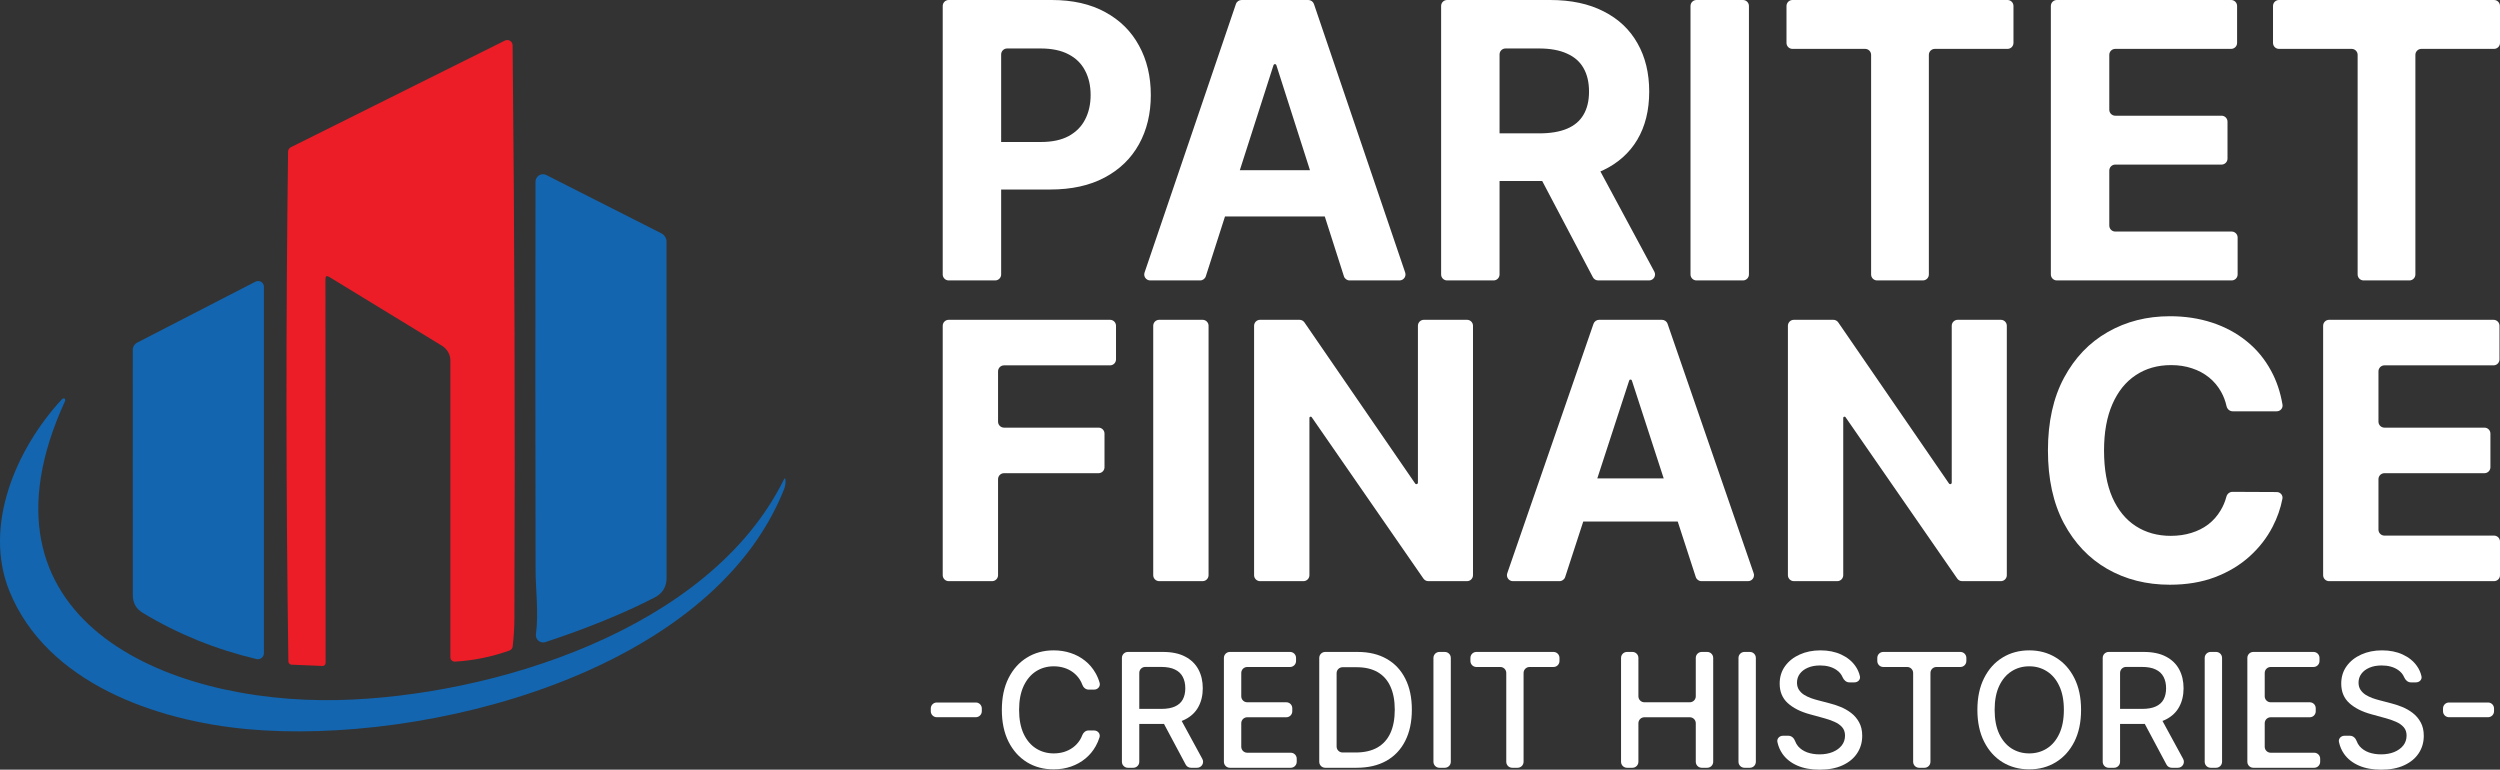 <?xml version="1.0" encoding="UTF-8"?> <svg xmlns="http://www.w3.org/2000/svg" width="419" height="129" viewBox="0 0 419 129" fill="none"><rect x="0" y="0" width="419" height="129" fill="#333333" stroke="none"/> <path d="M54.542 46.767L54.572 111.077C54.572 111.149 54.559 111.221 54.533 111.288C54.508 111.355 54.471 111.415 54.424 111.466C54.377 111.516 54.322 111.556 54.262 111.582C54.201 111.607 54.137 111.619 54.072 111.617L48.843 111.397C48.707 111.391 48.578 111.329 48.483 111.223C48.389 111.117 48.334 110.975 48.333 110.827C47.926 82.36 47.909 53.887 48.282 25.407C48.286 25.256 48.331 25.108 48.411 24.98C48.492 24.851 48.607 24.747 48.742 24.677L84.612 6.807C84.749 6.738 84.902 6.706 85.055 6.712C85.208 6.718 85.356 6.763 85.486 6.842C85.617 6.921 85.724 7.032 85.799 7.164C85.873 7.296 85.912 7.445 85.912 7.597C86.246 39.73 86.346 71.747 86.213 103.647C86.206 105.227 86.109 106.8 85.922 108.367C85.904 108.514 85.844 108.655 85.748 108.771C85.653 108.888 85.526 108.976 85.382 109.027C82.416 110.087 79.376 110.707 76.263 110.887C76.162 110.894 76.062 110.88 75.968 110.846C75.873 110.813 75.787 110.76 75.714 110.691C75.641 110.623 75.582 110.54 75.542 110.448C75.503 110.356 75.482 110.257 75.483 110.157V60.417C75.483 59.925 75.353 59.44 75.106 59.007C74.859 58.575 74.503 58.21 74.073 57.947L55.182 46.417C54.756 46.157 54.542 46.273 54.542 46.767Z" fill="#EC1D27"></path> <path d="M110.842 39.107C111.105 39.24 111.325 39.443 111.478 39.694C111.632 39.944 111.713 40.233 111.712 40.527L111.722 96.827C111.722 98.36 111.039 99.473 109.672 100.167C104.546 102.8 98.459 105.283 91.412 107.617C91.215 107.682 91.005 107.695 90.801 107.656C90.597 107.617 90.407 107.527 90.248 107.394C90.088 107.261 89.966 107.089 89.891 106.895C89.817 106.702 89.793 106.492 89.823 106.287C90.302 102.877 89.763 98.447 89.763 95.687C89.716 73.94 89.713 52.193 89.752 30.447C89.754 30.233 89.809 30.023 89.914 29.836C90.019 29.65 90.169 29.494 90.351 29.382C90.532 29.271 90.739 29.208 90.951 29.2C91.163 29.192 91.374 29.239 91.562 29.337L110.842 39.107Z" fill="#1365AF"></path> <path d="M23.913 102.707C22.812 102.04 22.262 101.067 22.262 99.787L22.253 58.657C22.252 58.4 22.322 58.149 22.455 57.93C22.587 57.712 22.776 57.534 23.003 57.417L42.812 47.207C42.96 47.129 43.126 47.091 43.293 47.096C43.459 47.102 43.622 47.15 43.765 47.236C43.908 47.323 44.026 47.445 44.108 47.59C44.19 47.736 44.233 47.9 44.233 48.067V109.487C44.23 109.639 44.194 109.788 44.127 109.925C44.06 110.061 43.963 110.18 43.844 110.273C43.724 110.367 43.586 110.432 43.439 110.463C43.291 110.495 43.139 110.493 42.992 110.457C36.139 108.837 29.779 106.253 23.913 102.707Z" fill="#1365AF"></path> <path d="M56.752 117.327C82.233 116.727 118.852 105.707 131.352 80.417C131.519 80.077 131.616 80.087 131.642 80.447C131.689 80.98 131.602 81.52 131.382 82.067C119.062 112.927 71.043 124.927 41.483 122.207C26.062 120.797 7.822 114.437 1.582 99.077C-2.888 88.057 2.772 75.157 10.322 66.977C10.456 66.837 10.589 66.767 10.723 66.767C10.764 66.767 10.802 66.782 10.835 66.808C10.867 66.835 10.893 66.873 10.91 66.919C10.927 66.965 10.934 67.019 10.931 67.074C10.928 67.129 10.915 67.185 10.893 67.237C-5.848 103.717 27.703 118.007 56.752 117.327Z" fill="#1365AF"></path> <path d="M159 47C158.448 47 158 46.552 158 46V1C158 0.448 158.448 0 159 0H176.275C179.788 0 182.781 0.681 185.254 2.042C187.727 3.389 189.612 5.263 190.908 7.665C192.22 10.052 192.876 12.806 192.876 15.927C192.876 19.048 192.213 21.802 190.886 24.189C189.559 26.575 187.636 28.434 185.118 29.765C182.615 31.096 179.585 31.762 176.026 31.762H165.378C164.826 31.762 164.378 31.314 164.378 30.762V24.798C164.378 24.246 164.826 23.798 165.378 23.798H174.443C176.328 23.798 177.881 23.469 179.102 22.811C180.339 22.138 181.258 21.213 181.861 20.035C182.48 18.841 182.789 17.472 182.789 15.927C182.789 14.366 182.48 13.005 181.861 11.842C181.258 10.664 180.339 9.753 179.102 9.111C177.866 8.453 176.298 8.124 174.398 8.124H168.793C168.241 8.124 167.793 8.572 167.793 9.124V46C167.793 46.552 167.346 47 166.793 47H159Z" fill="white"></path> <path d="M202.095 46.305C201.962 46.719 201.577 47 201.143 47H192.774C192.089 47 191.607 46.327 191.828 45.678L207.138 0.678C207.276 0.273 207.656 0 208.084 0H219.272C219.701 0 220.082 0.273 220.219 0.678L235.508 45.678C235.728 46.327 235.246 47 234.561 47H226.192C225.757 47 225.372 46.719 225.24 46.305L213.915 10.913C213.882 10.81 213.786 10.74 213.679 10.74V10.74C213.571 10.74 213.475 10.81 213.442 10.912L202.095 46.305ZM201.216 29.526C201.216 28.974 201.664 28.526 202.216 28.526H225.005C225.557 28.526 226.005 28.974 226.005 29.526V35.283C226.005 35.835 225.557 36.283 225.005 36.283H202.216C201.664 36.283 201.216 35.835 201.216 35.283V29.526Z" fill="white"></path> <path d="M242.532 47C241.98 47 241.532 46.552 241.532 46V1C241.532 0.448 241.98 0 242.532 0H259.807C263.305 0 266.291 0.635 268.763 1.905C271.251 3.159 273.144 4.942 274.44 7.252C275.752 9.547 276.408 12.247 276.408 15.353C276.408 18.474 275.745 21.159 274.418 23.408C273.091 25.642 271.168 27.355 268.65 28.549C266.147 29.742 263.117 30.339 259.558 30.339H248.322C247.77 30.339 247.322 29.891 247.322 29.339V23.352C247.322 22.8 247.77 22.352 248.322 22.352H257.975C259.845 22.352 261.398 22.092 262.634 21.572C263.871 21.052 264.79 20.272 265.393 19.231C266.012 18.191 266.321 16.898 266.321 15.353C266.321 13.793 266.012 12.477 265.393 11.406C264.79 10.335 263.863 9.524 262.611 8.973C261.375 8.407 259.814 8.124 257.93 8.124H252.325C251.773 8.124 251.325 8.572 251.325 9.124V46C251.325 46.552 250.878 47 250.325 47H242.532ZM265.95 25.611C266.317 25.611 266.656 25.813 266.83 26.137L277.266 45.526C277.624 46.192 277.142 47 276.385 47H267.852C267.48 47 267.14 46.794 266.967 46.466L256.757 27.077C256.406 26.411 256.889 25.611 257.641 25.611H265.95Z" fill="white"></path> <path d="M292.122 0C292.675 0 293.122 0.448 293.122 1V46C293.122 46.552 292.675 47 292.122 47H284.329C283.777 47 283.329 46.552 283.329 46V1C283.329 0.448 283.777 0 284.329 0H292.122Z" fill="white"></path> <path d="M300.416 8.193C299.863 8.193 299.416 7.745 299.416 7.193V1C299.416 0.448 299.863 0 300.416 0H336.458C337.011 0 337.458 0.448 337.458 1V7.193C337.458 7.745 337.011 8.193 336.458 8.193H324.277C323.725 8.193 323.277 8.641 323.277 9.193V46C323.277 46.552 322.829 47 322.277 47H314.597C314.045 47 313.597 46.552 313.597 46V9.193C313.597 8.641 313.149 8.193 312.597 8.193H300.416Z" fill="white"></path> <path d="M344.723 47C344.171 47 343.723 46.552 343.723 46V1C343.723 0.448 344.171 0 344.723 0H373.936C374.488 0 374.936 0.448 374.936 1V7.193C374.936 7.745 374.488 8.193 373.936 8.193H354.517C353.964 8.193 353.517 8.641 353.517 9.193V18.392C353.517 18.944 353.964 19.392 354.517 19.392H372.33C372.882 19.392 373.33 19.84 373.33 20.392V26.585C373.33 27.137 372.882 27.585 372.33 27.585H354.517C353.964 27.585 353.517 28.033 353.517 28.585V37.807C353.517 38.359 353.964 38.807 354.517 38.807H374.026C374.578 38.807 375.026 39.255 375.026 39.807V46C375.026 46.552 374.578 47 374.026 47H344.723Z" fill="white"></path> <path d="M381.957 8.193C381.405 8.193 380.957 7.745 380.957 7.193V1C380.957 0.448 381.405 0 381.957 0H418C418.552 0 419 0.448 419 1V7.193C419 7.745 418.552 8.193 418 8.193H405.819C405.267 8.193 404.819 8.641 404.819 9.193V46C404.819 46.552 404.371 47 403.819 47H396.139C395.586 47 395.139 46.552 395.139 46V9.193C395.139 8.641 394.691 8.193 394.139 8.193H381.957Z" fill="white"></path> <path d="M159 97.401C158.448 97.401 158 96.953 158 96.401V54.599C158 54.047 158.448 53.599 159 53.599H186.043C186.595 53.599 187.043 54.047 187.043 54.599V60.234C187.043 60.787 186.595 61.234 186.043 61.234H168.274C167.722 61.234 167.274 61.682 167.274 62.234V70.672C167.274 71.224 167.722 71.672 168.274 71.672H184.115C184.668 71.672 185.115 72.119 185.115 72.672V78.307C185.115 78.859 184.668 79.307 184.115 79.307H168.274C167.722 79.307 167.274 79.755 167.274 80.307V96.401C167.274 96.953 166.826 97.401 166.274 97.401H159Z" fill="white"></path> <path d="M201.555 53.599C202.107 53.599 202.555 54.047 202.555 54.599V96.401C202.555 96.953 202.107 97.401 201.555 97.401H194.281C193.729 97.401 193.281 96.953 193.281 96.401V54.599C193.281 54.047 193.729 53.599 194.281 53.599H201.555Z" fill="white"></path> <path d="M245.874 53.599C246.426 53.599 246.874 54.047 246.874 54.599V96.401C246.874 96.953 246.426 97.401 245.874 97.401H239.388C239.06 97.401 238.752 97.24 238.566 96.97L219.843 69.923C219.804 69.866 219.739 69.832 219.67 69.832V69.832C219.553 69.832 219.459 69.927 219.459 70.043V96.401C219.459 96.953 219.011 97.401 218.459 97.401H211.185C210.633 97.401 210.185 96.953 210.185 96.401V54.599C210.185 54.047 210.633 53.599 211.185 53.599H217.798C218.127 53.599 218.435 53.761 218.622 54.032L237.182 81.037C237.229 81.105 237.307 81.146 237.39 81.146V81.146C237.53 81.146 237.643 81.033 237.643 80.894V54.599C237.643 54.047 238.091 53.599 238.643 53.599H245.874Z" fill="white"></path> <path d="M262.322 96.711C262.188 97.123 261.804 97.401 261.371 97.401H253.563C252.876 97.401 252.393 96.724 252.618 96.074L267.069 54.272C267.208 53.869 267.588 53.599 268.014 53.599H278.54C278.967 53.599 279.346 53.869 279.485 54.273L293.916 96.075C294.14 96.724 293.658 97.401 292.971 97.401H285.162C284.729 97.401 284.345 97.122 284.211 96.71L273.501 63.771C273.47 63.674 273.379 63.608 273.277 63.608V63.608C273.175 63.608 273.084 63.674 273.053 63.771L262.322 96.711ZM261.476 81.184C261.476 80.632 261.924 80.184 262.476 80.184H283.95C284.502 80.184 284.95 80.632 284.95 81.184V86.413C284.95 86.965 284.502 87.413 283.95 87.413H262.476C261.924 87.413 261.476 86.965 261.476 86.413V81.184Z" fill="white"></path> <path d="M335.342 53.599C335.895 53.599 336.342 54.047 336.342 54.599V96.401C336.342 96.953 335.895 97.401 335.342 97.401H328.856C328.528 97.401 328.221 97.24 328.034 96.97L309.312 69.923C309.272 69.866 309.207 69.832 309.138 69.832V69.832C309.022 69.832 308.927 69.927 308.927 70.043V96.401C308.927 96.953 308.48 97.401 307.927 97.401H300.653C300.101 97.401 299.653 96.953 299.653 96.401V54.599C299.653 54.047 300.101 53.599 300.653 53.599H307.266C307.596 53.599 307.904 53.761 308.09 54.032L326.651 81.037C326.698 81.105 326.776 81.146 326.859 81.146V81.146C326.998 81.146 327.111 81.033 327.111 80.894V54.599C327.111 54.047 327.559 53.599 328.111 53.599H335.342Z" fill="white"></path> <path d="M382.548 67.82C382.648 68.411 382.181 68.934 381.582 68.934H374.195C373.696 68.934 373.28 68.566 373.171 68.08C372.975 67.21 372.677 66.418 372.277 65.704C371.748 64.749 371.07 63.936 370.242 63.266C369.414 62.596 368.457 62.083 367.372 61.726C366.301 61.37 365.137 61.191 363.881 61.191C361.61 61.191 359.633 61.755 357.948 62.881C356.263 63.993 354.957 65.619 354.028 67.758C353.1 69.882 352.636 72.463 352.636 75.5C352.636 78.623 353.1 81.246 354.028 83.371C354.971 85.495 356.284 87.099 357.969 88.183C359.654 89.267 361.603 89.808 363.816 89.808C365.059 89.808 366.208 89.644 367.265 89.317C368.336 88.989 369.285 88.511 370.113 87.884C370.942 87.242 371.627 86.465 372.169 85.552C372.593 84.858 372.918 84.089 373.143 83.247C373.268 82.778 373.679 82.431 374.163 82.433L381.584 82.467C382.182 82.47 382.647 82.994 382.535 83.582C382.227 85.198 381.678 86.768 380.887 88.29C379.93 90.144 378.638 91.805 377.01 93.273C375.396 94.728 373.469 95.883 371.227 96.738C369 97.579 366.479 98 363.667 98C359.754 98 356.256 97.116 353.172 95.348C350.102 93.58 347.674 91.02 345.89 87.67C344.119 84.319 343.234 80.262 343.234 75.5C343.234 70.723 344.133 66.66 345.932 63.309C347.732 59.958 350.173 57.406 353.257 55.652C356.342 53.884 359.811 53 363.667 53C366.208 53 368.564 53.356 370.734 54.069C372.919 54.782 374.854 55.823 376.539 57.192C378.224 58.547 379.594 60.208 380.651 62.175C381.563 63.85 382.195 65.732 382.548 67.82Z" fill="white"></path> <path d="M390.357 97.401C389.805 97.401 389.357 96.953 389.357 96.401V54.599C389.357 54.047 389.805 53.599 390.357 53.599H417.914C418.467 53.599 418.914 54.047 418.914 54.599V60.234C418.914 60.787 418.467 61.234 417.914 61.234H399.631C399.079 61.234 398.631 61.682 398.631 62.234V70.672C398.631 71.224 399.079 71.672 399.631 71.672H416.394C416.946 71.672 417.394 72.119 417.394 72.672V78.307C417.394 78.859 416.946 79.307 416.394 79.307H399.631C399.079 79.307 398.631 79.755 398.631 80.307V88.766C398.631 89.318 399.079 89.766 399.631 89.766H418C418.552 89.766 419 90.213 419 90.766V96.401C419 96.953 418.552 97.401 418 97.401H390.357Z" fill="white"></path> <path d="M163.551 117.739C164.104 117.739 164.551 118.187 164.551 118.739V119.204C164.551 119.756 164.104 120.204 163.551 120.204H157C156.448 120.204 156 119.756 156 119.204V118.739C156 118.187 156.448 117.739 157 117.739H163.551Z" fill="white"></path> <path d="M184.298 114.438C184.47 115.027 183.995 115.578 183.381 115.578H182.449C181.965 115.578 181.562 115.226 181.4 114.769C181.289 114.46 181.15 114.174 180.981 113.91C180.673 113.43 180.296 113.022 179.851 112.687C179.405 112.352 178.906 112.1 178.353 111.929C177.807 111.758 177.226 111.673 176.611 111.673C175.5 111.673 174.505 111.954 173.626 112.517C172.753 113.079 172.062 113.904 171.554 114.991C171.051 116.077 170.8 117.404 170.8 118.972C170.8 120.551 171.051 121.885 171.554 122.972C172.062 124.058 172.756 124.88 173.635 125.436C174.514 125.992 175.503 126.27 176.602 126.27C177.211 126.27 177.788 126.188 178.334 126.024C178.887 125.853 179.386 125.603 179.832 125.275C180.278 124.946 180.654 124.545 180.962 124.071C181.134 123.808 181.277 123.524 181.39 123.219C181.558 122.769 181.96 122.423 182.44 122.424L183.376 122.427C183.992 122.429 184.464 122.985 184.281 123.573C184.117 124.097 183.902 124.595 183.637 125.066C183.191 125.863 182.616 126.551 181.913 127.133C181.216 127.708 180.419 128.153 179.521 128.469C178.623 128.785 177.644 128.943 176.583 128.943C174.913 128.943 173.425 128.545 172.119 127.749C170.813 126.946 169.783 125.799 169.03 124.308C168.282 122.817 167.909 121.038 167.909 118.972C167.909 116.899 168.286 115.12 169.039 113.635C169.792 112.144 170.822 111 172.128 110.204C173.434 109.401 174.919 109 176.583 109C177.606 109 178.56 109.148 179.446 109.445C180.337 109.736 181.138 110.166 181.847 110.735C182.557 111.297 183.144 111.986 183.608 112.801C183.896 113.302 184.126 113.847 184.298 114.438Z" fill="white"></path> <path d="M189.032 128.678C188.48 128.678 188.032 128.23 188.032 127.678V110.265C188.032 109.713 188.48 109.265 189.032 109.265H194.908C196.402 109.265 197.642 109.524 198.628 110.043C199.62 110.561 200.36 111.278 200.85 112.194C201.34 113.104 201.585 114.156 201.585 115.351C201.585 116.539 201.337 117.585 200.841 118.488C200.351 119.385 199.61 120.084 198.618 120.583C197.632 121.082 196.392 121.332 194.898 121.332H190.69C190.138 121.332 189.69 120.884 189.69 120.332V119.81C189.69 119.258 190.138 118.81 190.69 118.81H194.634C195.576 118.81 196.342 118.675 196.932 118.403C197.529 118.131 197.965 117.736 198.241 117.218C198.518 116.7 198.656 116.077 198.656 115.351C198.656 114.618 198.515 113.983 198.232 113.445C197.956 112.908 197.519 112.498 196.923 112.213C196.333 111.923 195.557 111.777 194.597 111.777H191.943C191.39 111.777 190.943 112.225 190.943 112.777V127.678C190.943 128.23 190.495 128.678 189.943 128.678H189.032ZM196.96 119.919C197.326 119.919 197.663 120.12 197.838 120.441L201.515 127.2C201.878 127.866 201.395 128.678 200.637 128.678H199.604C199.235 128.678 198.896 128.474 198.722 128.148L195.117 121.39C194.762 120.724 195.245 119.919 196 119.919H196.96Z" fill="white"></path> <path d="M206.126 128.678C205.574 128.678 205.126 128.23 205.126 127.678V110.265C205.126 109.713 205.574 109.265 206.126 109.265H216.218C216.771 109.265 217.218 109.713 217.218 110.265V110.787C217.218 111.339 216.771 111.787 216.218 111.787H209.036C208.484 111.787 208.036 112.234 208.036 112.787V116.701C208.036 117.254 208.484 117.701 209.036 117.701H215.587C216.14 117.701 216.587 118.149 216.587 118.701V119.213C216.587 119.766 216.14 120.213 215.587 120.213H209.036C208.484 120.213 208.036 120.661 208.036 121.213V125.156C208.036 125.709 208.484 126.156 209.036 126.156H216.331C216.884 126.156 217.331 126.604 217.331 127.156V127.678C217.331 128.23 216.884 128.678 216.331 128.678H206.126Z" fill="white"></path> <path d="M227.35 128.678H222.106C221.553 128.678 221.106 128.23 221.106 127.678V110.265C221.106 109.713 221.553 109.265 222.106 109.265H227.547C229.437 109.265 231.06 109.654 232.416 110.431C233.773 111.202 234.812 112.311 235.534 113.758C236.262 115.199 236.626 116.927 236.626 118.943C236.626 120.965 236.259 122.703 235.524 124.156C234.796 125.61 233.741 126.728 232.36 127.512C230.979 128.289 229.309 128.678 227.35 128.678ZM224.016 125.118C224.016 125.671 224.463 126.118 225.016 126.118H227.19C228.659 126.118 229.88 125.84 230.853 125.284C231.826 124.722 232.555 123.91 233.038 122.848C233.521 121.78 233.763 120.479 233.763 118.943C233.763 117.42 233.521 116.128 233.038 115.066C232.561 114.005 231.848 113.199 230.9 112.649C229.952 112.1 228.775 111.825 227.369 111.825H225.016C224.463 111.825 224.016 112.272 224.016 112.825V125.118Z" fill="white"></path> <path d="M242.155 109.265C242.707 109.265 243.155 109.713 243.155 110.265V127.678C243.155 128.23 242.707 128.678 242.155 128.678H241.245C240.693 128.678 240.245 128.23 240.245 127.678V110.265C240.245 109.713 240.693 109.265 241.245 109.265H242.155Z" fill="white"></path> <path d="M247.442 111.787C246.89 111.787 246.442 111.339 246.442 110.787V110.265C246.442 109.713 246.89 109.265 247.442 109.265H260.369C260.922 109.265 261.369 109.713 261.369 110.265V110.787C261.369 111.339 260.922 111.787 260.369 111.787H256.351C255.799 111.787 255.351 112.234 255.351 112.787V127.678C255.351 128.23 254.904 128.678 254.351 128.678H253.451C252.898 128.678 252.451 128.23 252.451 127.678V112.787C252.451 112.234 252.003 111.787 251.451 111.787H247.442Z" fill="white"></path> <path d="M272.687 128.678C272.134 128.678 271.687 128.23 271.687 127.678V110.265C271.687 109.713 272.134 109.265 272.687 109.265H273.597C274.149 109.265 274.597 109.713 274.597 110.265V116.701C274.597 117.254 275.044 117.701 275.597 117.701H283.212C283.765 117.701 284.212 117.254 284.212 116.701V110.265C284.212 109.713 284.66 109.265 285.212 109.265H286.132C286.684 109.265 287.132 109.713 287.132 110.265V127.678C287.132 128.23 286.684 128.678 286.132 128.678H285.212C284.66 128.678 284.212 128.23 284.212 127.678V121.213C284.212 120.661 283.765 120.213 283.212 120.213H275.597C275.044 120.213 274.597 120.661 274.597 121.213V127.678C274.597 128.23 274.149 128.678 273.597 128.678H272.687Z" fill="white"></path> <path d="M293.28 109.265C293.832 109.265 294.28 109.713 294.28 110.265V127.678C294.28 128.23 293.832 128.678 293.28 128.678H292.37C291.818 128.678 291.37 128.23 291.37 127.678V110.265C291.37 109.713 291.818 109.265 292.37 109.265H293.28Z" fill="white"></path> <path d="M309.932 114.365C309.423 114.365 309.017 113.97 308.819 113.501C308.611 113.008 308.269 112.601 307.795 112.28C307.066 111.78 306.15 111.531 305.045 111.531C304.254 111.531 303.569 111.657 302.992 111.91C302.414 112.156 301.965 112.498 301.645 112.934C301.331 113.363 301.174 113.853 301.174 114.403C301.174 114.864 301.281 115.262 301.494 115.597C301.714 115.932 301.999 116.213 302.351 116.441C302.709 116.662 303.092 116.848 303.5 117C303.908 117.145 304.301 117.265 304.677 117.36L306.561 117.853C307.176 118.005 307.807 118.21 308.454 118.469C309.101 118.728 309.7 119.07 310.253 119.493C310.805 119.916 311.251 120.441 311.59 121.066C311.935 121.692 312.108 122.441 312.108 123.313C312.108 124.412 311.825 125.389 311.26 126.242C310.702 127.095 309.889 127.768 308.821 128.261C307.76 128.754 306.476 129 304.969 129C303.525 129 302.276 128.769 301.221 128.308C300.166 127.847 299.341 127.193 298.744 126.346C298.333 125.758 298.049 125.096 297.891 124.358C297.771 123.797 298.237 123.313 298.81 123.313H299.752C300.273 123.313 300.686 123.723 300.863 124.213C300.977 124.531 301.141 124.816 301.353 125.066C301.755 125.528 302.266 125.872 302.888 126.1C303.516 126.321 304.203 126.431 304.95 126.431C305.773 126.431 306.504 126.302 307.145 126.043C307.791 125.777 308.3 125.411 308.67 124.943C309.041 124.469 309.226 123.916 309.226 123.284C309.226 122.709 309.063 122.239 308.736 121.872C308.416 121.506 307.98 121.202 307.427 120.962C306.881 120.722 306.263 120.51 305.572 120.327L303.293 119.701C301.748 119.278 300.524 118.656 299.62 117.834C298.722 117.013 298.273 115.926 298.273 114.573C298.273 113.455 298.575 112.479 299.177 111.645C299.78 110.81 300.596 110.163 301.626 109.701C302.656 109.234 303.817 109 305.111 109C306.416 109 307.569 109.231 308.567 109.692C309.571 110.153 310.363 110.788 310.94 111.597C311.323 112.129 311.584 112.713 311.724 113.349C311.845 113.898 311.382 114.365 310.82 114.365H309.932Z" fill="white"></path> <path d="M315.634 111.787C315.082 111.787 314.634 111.339 314.634 110.787V110.265C314.634 109.713 315.082 109.265 315.634 109.265H328.562C329.114 109.265 329.562 109.713 329.562 110.265V110.787C329.562 111.339 329.114 111.787 328.562 111.787H324.544C323.991 111.787 323.544 112.234 323.544 112.787V127.678C323.544 128.23 323.096 128.678 322.544 128.678H321.643C321.091 128.678 320.643 128.23 320.643 127.678V112.787C320.643 112.234 320.195 111.787 319.643 111.787H315.634Z" fill="white"></path> <path d="M348.786 118.972C348.786 121.044 348.409 122.826 347.656 124.318C346.902 125.803 345.869 126.946 344.557 127.749C343.251 128.545 341.766 128.943 340.103 128.943C338.432 128.943 336.941 128.545 335.629 127.749C334.323 126.946 333.293 125.799 332.54 124.308C331.787 122.817 331.41 121.038 331.41 118.972C331.41 116.899 331.787 115.12 332.54 113.635C333.293 112.144 334.323 111 335.629 110.204C336.941 109.401 338.432 109 340.103 109C341.766 109 343.251 109.401 344.557 110.204C345.869 111 346.902 112.144 347.656 113.635C348.409 115.12 348.786 116.899 348.786 118.972ZM345.904 118.972C345.904 117.392 345.65 116.062 345.141 114.981C344.639 113.894 343.948 113.073 343.069 112.517C342.196 111.954 341.208 111.673 340.103 111.673C338.991 111.673 337.999 111.954 337.127 112.517C336.254 113.073 335.563 113.894 335.055 114.981C334.552 116.062 334.301 117.392 334.301 118.972C334.301 120.551 334.552 121.885 335.055 122.972C335.563 124.052 336.254 124.874 337.127 125.436C337.999 125.992 338.991 126.27 340.103 126.27C341.208 126.27 342.196 125.992 343.069 125.436C343.948 124.874 344.639 124.052 345.141 122.972C345.65 121.885 345.904 120.551 345.904 118.972Z" fill="white"></path> <path d="M353.414 128.678C352.862 128.678 352.414 128.23 352.414 127.678V110.265C352.414 109.713 352.862 109.265 353.414 109.265H359.289C360.783 109.265 362.023 109.524 363.009 110.043C364.001 110.561 364.742 111.278 365.232 112.194C365.721 113.104 365.966 114.156 365.966 115.351C365.966 116.539 365.718 117.585 365.222 118.488C364.733 119.385 363.992 120.084 363 120.583C362.014 121.082 360.774 121.332 359.28 121.332H355.072C354.519 121.332 354.072 120.884 354.072 120.332V119.81C354.072 119.258 354.519 118.81 355.072 118.81H359.016C359.958 118.81 360.724 118.675 361.314 118.403C361.91 118.131 362.347 117.736 362.623 117.218C362.899 116.7 363.037 116.077 363.037 115.351C363.037 114.618 362.896 113.983 362.614 113.445C362.337 112.908 361.901 112.498 361.305 112.213C360.714 111.923 359.939 111.777 358.978 111.777H356.324C355.772 111.777 355.324 112.225 355.324 112.777V127.678C355.324 128.23 354.876 128.678 354.324 128.678H353.414ZM361.341 119.919C361.707 119.919 362.044 120.12 362.22 120.441L365.897 127.2C366.259 127.866 365.777 128.678 365.018 128.678H363.986C363.617 128.678 363.277 128.474 363.104 128.148L359.499 121.39C359.144 120.724 359.626 119.919 360.381 119.919H361.341Z" fill="white"></path> <path d="M371.418 109.265C371.97 109.265 372.418 109.713 372.418 110.265V127.678C372.418 128.23 371.97 128.678 371.418 128.678H370.507C369.955 128.678 369.507 128.23 369.507 127.678V110.265C369.507 109.713 369.955 109.265 370.507 109.265H371.418Z" fill="white"></path> <path d="M377.656 128.678C377.103 128.678 376.656 128.23 376.656 127.678V110.265C376.656 109.713 377.103 109.265 377.656 109.265H387.748C388.3 109.265 388.748 109.713 388.748 110.265V110.787C388.748 111.339 388.3 111.787 387.748 111.787H380.566C380.013 111.787 379.566 112.234 379.566 112.787V116.701C379.566 117.254 380.013 117.701 380.566 117.701H387.117C387.669 117.701 388.117 118.149 388.117 118.701V119.213C388.117 119.766 387.669 120.213 387.117 120.213H380.566C380.013 120.213 379.566 120.661 379.566 121.213V125.156C379.566 125.709 380.013 126.156 380.566 126.156H387.861C388.413 126.156 388.861 126.604 388.861 127.156V127.678C388.861 128.23 388.413 128.678 387.861 128.678H377.656Z" fill="white"></path> <path d="M404.049 114.365C403.54 114.365 403.134 113.97 402.936 113.501C402.728 113.008 402.387 112.601 401.912 112.28C401.184 111.78 400.267 111.531 399.162 111.531C398.371 111.531 397.687 111.657 397.109 111.91C396.531 112.156 396.082 112.498 395.762 112.934C395.448 113.363 395.291 113.853 395.291 114.403C395.291 114.864 395.398 115.262 395.611 115.597C395.831 115.932 396.117 116.213 396.468 116.441C396.826 116.662 397.209 116.848 397.617 117C398.026 117.145 398.418 117.265 398.795 117.36L400.678 117.853C401.294 118.005 401.925 118.21 402.571 118.469C403.218 118.728 403.818 119.07 404.37 119.493C404.923 119.916 405.368 120.441 405.707 121.066C406.053 121.692 406.225 122.441 406.225 123.313C406.225 124.412 405.943 125.389 405.378 126.242C404.819 127.095 404.006 127.768 402.939 128.261C401.877 128.754 400.593 129 399.087 129C397.643 129 396.393 128.769 395.338 128.308C394.284 127.847 393.458 127.193 392.861 126.346C392.451 125.758 392.166 125.096 392.009 124.358C391.889 123.797 392.354 123.313 392.928 123.313H393.869C394.391 123.313 394.803 123.723 394.98 124.213C395.095 124.531 395.258 124.816 395.47 125.066C395.872 125.528 396.384 125.872 397.005 126.1C397.633 126.321 398.321 126.431 399.068 126.431C399.89 126.431 400.622 126.302 401.262 126.043C401.909 125.777 402.417 125.411 402.788 124.943C403.158 124.469 403.343 123.916 403.343 123.284C403.343 122.709 403.18 122.239 402.854 121.872C402.534 121.506 402.097 121.202 401.545 120.962C400.998 120.722 400.38 120.51 399.689 120.327L397.41 119.701C395.866 119.278 394.641 118.656 393.737 117.834C392.839 117.013 392.391 115.926 392.391 114.573C392.391 113.455 392.692 112.479 393.295 111.645C393.897 110.81 394.714 110.163 395.743 109.701C396.773 109.234 397.935 109 399.228 109C400.534 109 401.686 109.231 402.684 109.692C403.689 110.153 404.48 110.788 405.058 111.597C405.44 112.129 405.701 112.713 405.842 113.349C405.962 113.898 405.499 114.365 404.937 114.365H404.049Z" fill="white"></path> <path d="M417 117.739C417.552 117.739 418 118.187 418 118.739V119.204C418 119.756 417.552 120.204 417 120.204H410.449C409.896 120.204 409.449 119.756 409.449 119.204V118.739C409.449 118.187 409.896 117.739 410.449 117.739H417Z" fill="white"></path> </svg> 